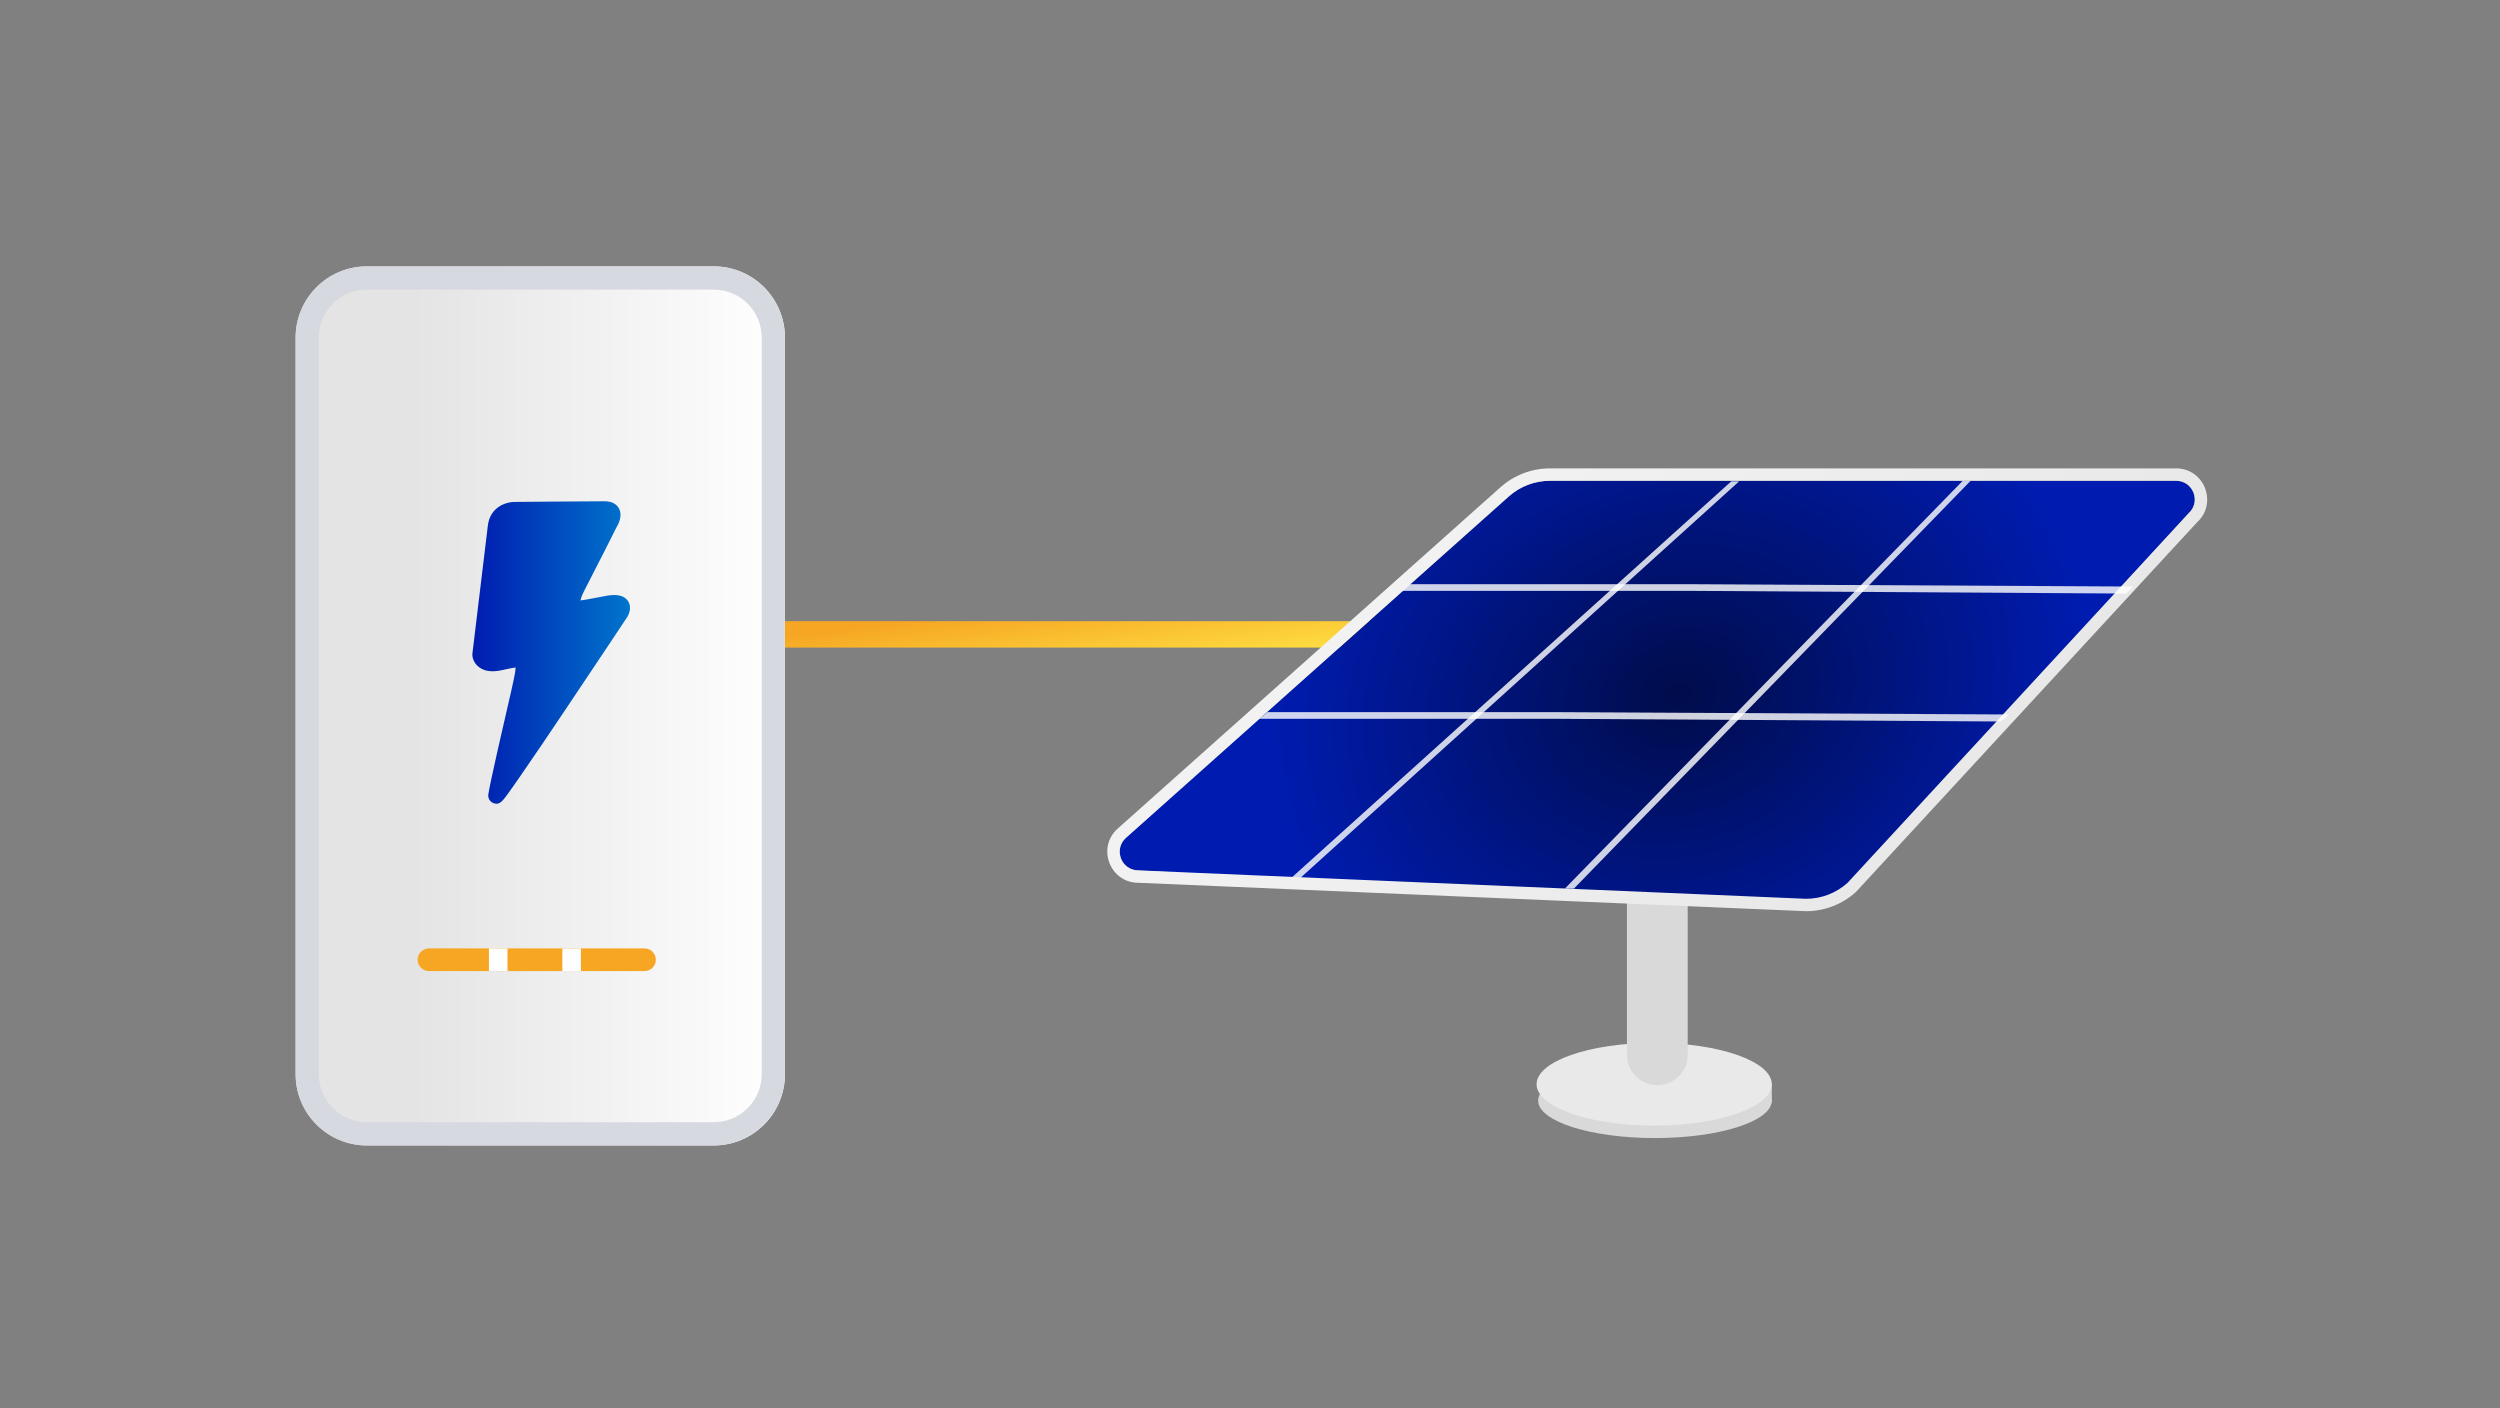 <svg width="870" height="490" viewBox="0 0 870 490" fill="none" xmlns="http://www.w3.org/2000/svg">
<rect x="0" y="0" width="870" height="490" fill="#808080" stroke="none"/>
<path fill-rule="evenodd" clip-rule="evenodd" d="M635.527 225.358H155.07V216.173H635.527V225.358Z" fill="url(#paint0_linear_4358_20398)"/>
<path d="M102.871 117.507C102.871 103.808 113.959 92.703 127.637 92.703H248.391C262.069 92.703 273.157 103.808 273.157 117.507V373.809C273.157 387.508 262.069 398.613 248.391 398.613H127.637C113.959 398.613 102.871 387.508 102.871 373.809V117.507Z" fill="url(#paint1_linear_4358_20398)"/>
<path fill-rule="evenodd" clip-rule="evenodd" d="M248.391 100.791H127.637C118.419 100.791 110.947 108.275 110.947 117.507V373.809C110.947 383.041 118.419 390.525 127.637 390.525H248.391C257.609 390.525 265.081 383.041 265.081 373.809V117.507C265.081 108.275 257.609 100.791 248.391 100.791ZM127.637 92.703C113.959 92.703 102.871 103.808 102.871 117.507V373.809C102.871 387.508 113.959 398.613 127.637 398.613H248.391C262.069 398.613 273.157 387.508 273.157 373.809V117.507C273.157 103.808 262.069 92.703 248.391 92.703H127.637Z" fill="#D6D9E0"/>
<path d="M172.79 279.695C172.452 279.695 172.096 279.621 171.702 279.471C170.464 279.002 169.732 277.71 169.939 276.417C170.501 272.559 175.134 252.478 177.123 243.88L177.76 241.164C178.492 237.904 179.392 233.989 179.448 232.304C178.323 232.397 176.297 232.865 174.722 233.203C171.289 233.971 168.607 233.633 166.713 232.172C164.593 230.618 164.387 228.389 164.387 227.958V227.527C164.387 227.527 168.87 190.4 169.77 182.926C170.576 176.183 176.447 174.534 179.58 174.665C180.911 174.665 204.639 174.44 210.434 174.44C213.436 174.44 214.749 175.808 215.386 176.932C216.774 179.517 215.18 182.514 214.486 183.6C213.829 184.968 208.127 196.282 203.476 205.255C202.444 207.221 202.106 208.383 202.013 209.001C202.144 209.001 202.313 208.963 202.407 208.907C202.613 208.832 202.8 208.814 203.007 208.814C203.007 208.814 204.132 208.682 210.585 207.427C213.173 206.922 216.774 206.566 218.537 209.151C219.794 211.005 219.175 213.365 218.237 214.789C218.106 214.995 207.49 230.992 196.892 246.765C190.684 256.037 185.694 263.399 182.037 268.681C179.88 271.828 178.173 274.263 176.991 275.893C175.266 278.291 174.234 279.714 172.733 279.714L172.808 279.752L172.79 279.695Z" fill="url(#paint2_linear_4358_20398)"/>
<path d="M228.236 333.993C228.236 336.163 226.485 337.934 224.301 337.934L149.271 337.934C147.104 337.934 145.335 336.18 145.335 333.993C145.335 331.823 147.087 330.053 149.271 330.053L224.301 330.053C226.468 330.053 228.236 331.806 228.236 333.993Z" fill="#F6A623"/>
<path d="M176.605 337.916L176.605 330.053L170.145 330.053L170.145 337.916L176.605 337.916Z" fill="white"/>
<path d="M202.154 337.916L202.154 330.053L195.694 330.053L195.694 337.916L202.154 337.916Z" fill="white"/>
<path d="M539.393 382.742V377.042L540.477 377.856C541.561 381.385 543.296 388.28 541.561 386.543C539.826 384.806 539.393 383.195 539.393 382.742Z" fill="#D9D9D9"/>
<path d="M616.586 383.014V377.042L615.695 377.856C614.611 381.385 612.877 388.28 614.611 386.543C616.346 384.806 616.586 383.466 616.586 383.014Z" fill="#D9D9D9"/>
<ellipse cx="575.929" cy="383.014" rx="40.657" ry="13.031" fill="#D9D9D9"/>
<ellipse cx="575.657" cy="377.313" rx="40.928" ry="14.388" fill="#E9E9E9"/>
<path d="M566.172 307.042H587.314V367.054C587.314 372.892 582.581 377.625 576.743 377.625V377.625C570.905 377.625 566.172 372.892 566.172 367.054V307.042Z" fill="#D9D9D9"/>
<path d="M761.636 178.61C766.034 174.632 763.224 167.318 757.299 167.318H539.387C534.098 167.318 528.993 169.264 525.043 172.787L391.842 291.564C387.4 295.525 390.198 302.886 396.146 302.886L626.522 316.151C631.863 316.151 637.015 314.166 640.979 310.581L761.636 178.61Z" fill="url(#paint3_radial_4358_20398)"/>
<g opacity="0.9">
<path opacity="0.9" d="M605.228 167.5L452.327 305.695L449.168 305.695L602.489 167.5L605.228 167.5Z" fill="white"/>
<path opacity="0.9" d="M685.719 167.366L547.735 309.224L544.576 309.229L682.98 167.371L685.719 167.366Z" fill="white"/>
</g>
<path fill-rule="evenodd" clip-rule="evenodd" d="M757.298 162.998H539.386C533.039 162.998 526.914 165.333 522.173 169.56L388.973 288.337C381.569 294.94 386.232 307.208 396.145 307.208L628.508 317.099C634.918 317.099 641.1 314.717 645.857 310.415L764.527 181.818C771.856 175.188 767.174 162.998 757.298 162.998ZM757.298 167.319C763.224 167.319 766.033 174.633 761.635 178.611L642.966 307.208C639.001 310.793 633.85 312.778 628.508 312.778L396.145 302.887C390.197 302.887 387.399 295.526 391.842 291.565L525.042 172.788C528.992 169.265 534.097 167.319 539.386 167.319H757.298Z" fill="url(#paint4_linear_4358_20398)"/>
<g opacity="0.9">
<path opacity="0.9" d="M698.984 248.636L696.397 251.079L540.449 250.138H438.291L441.082 247.822H541.264L698.984 248.636Z" fill="white"/>
<path opacity="0.9" d="M742.351 204.115L739.826 206.558L587.608 205.617H487.893L490.617 203.3H588.403L742.351 204.115Z" fill="white"/>
</g>
<defs>
<linearGradient id="paint0_linear_4358_20398" x1="121.907" y1="240.761" x2="125.834" y2="271.622" gradientUnits="userSpaceOnUse">
<stop stop-color="#F6A623"/>
<stop offset="1" stop-color="#FFE344"/>
</linearGradient>
<linearGradient id="paint1_linear_4358_20398" x1="102.871" y1="245.658" x2="273.176" y2="245.658" gradientUnits="userSpaceOnUse">
<stop offset="0.24" stop-color="#E4E4E4"/>
<stop offset="1" stop-color="white"/>
</linearGradient>
<linearGradient id="paint2_linear_4358_20398" x1="164.387" y1="227.059" x2="219.306" y2="227.059" gradientUnits="userSpaceOnUse">
<stop stop-color="#001CB0"/>
<stop offset="1" stop-color="#0075CC"/>
</linearGradient>
<radialGradient id="paint3_radial_4358_20398" cx="0" cy="0" r="1" gradientUnits="userSpaceOnUse" gradientTransform="translate(584.201 241.735) rotate(-18.449) scale(145.603 119.619)">
<stop stop-color="#000C4A"/>
<stop offset="1" stop-color="#001CB0"/>
</radialGradient>
<linearGradient id="paint4_linear_4358_20398" x1="443.457" y1="111.105" x2="717.147" y2="344.182" gradientUnits="userSpaceOnUse">
<stop offset="0.24" stop-color="#F2F2F2"/>
<stop offset="1" stop-color="#E5E5E5"/>
</linearGradient>
</defs>
</svg>
